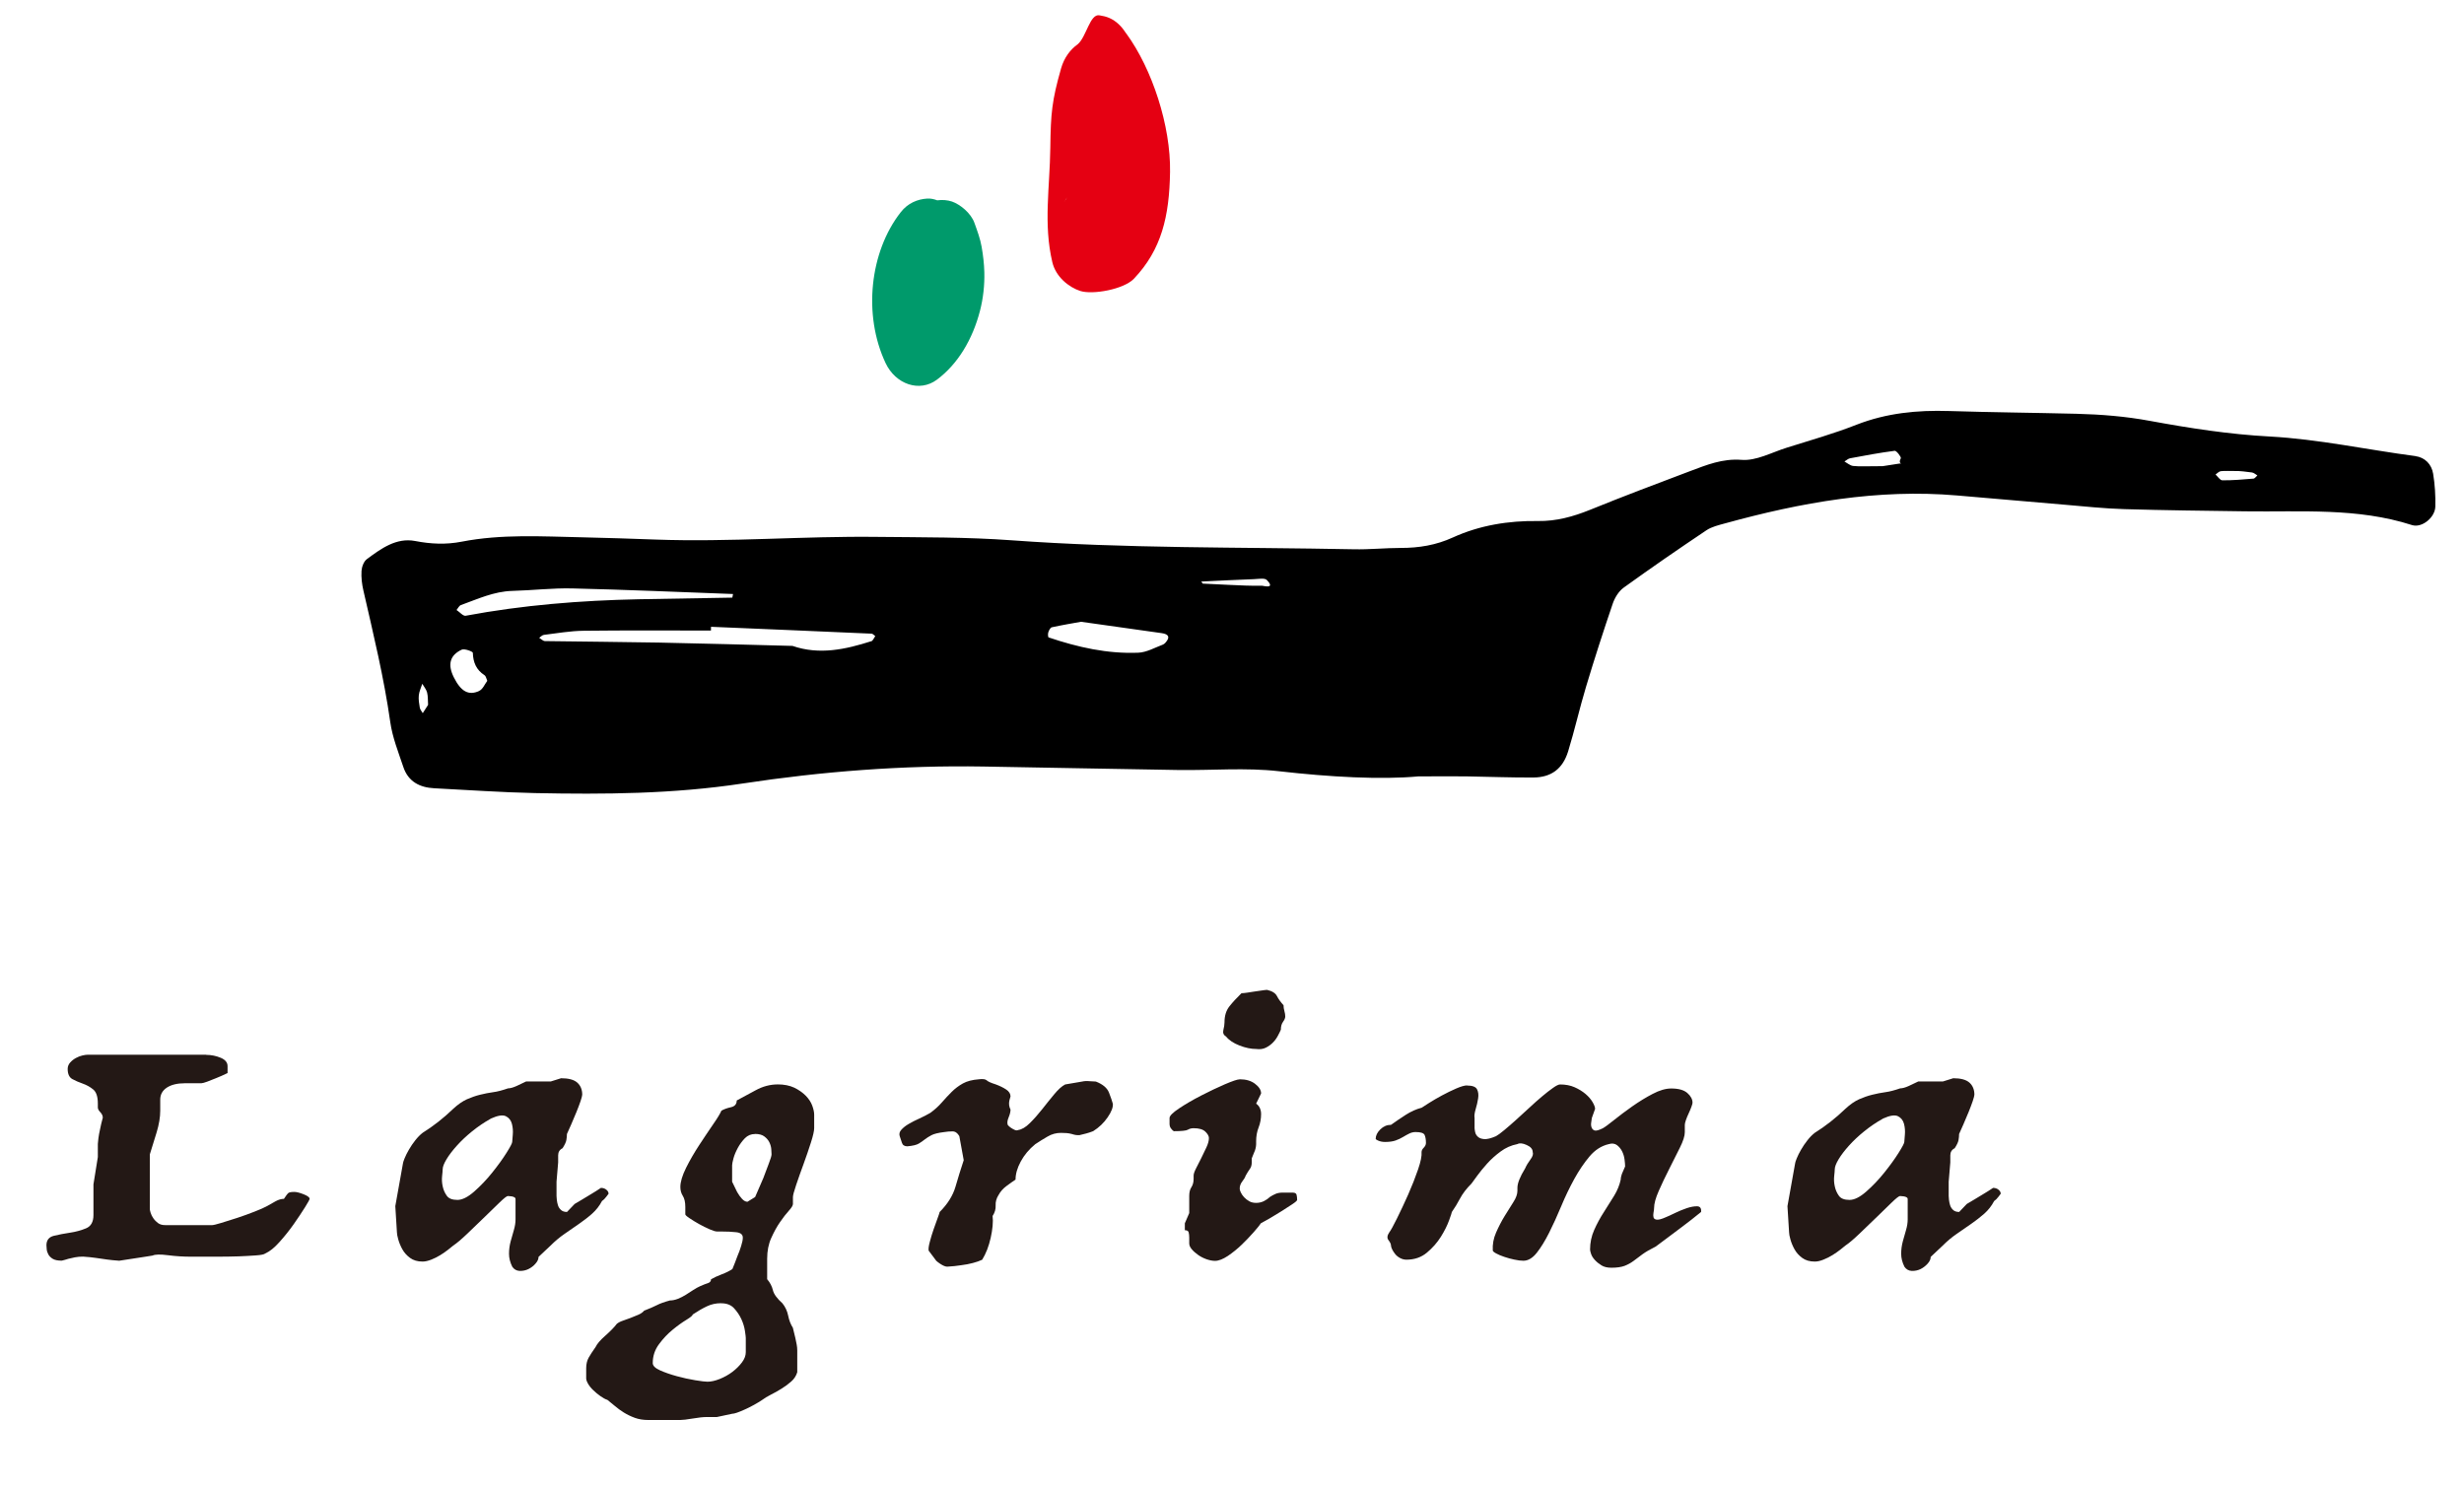 <?xml version="1.0" encoding="UTF-8"?>
<svg xmlns="http://www.w3.org/2000/svg" version="1.1" viewBox="0 0 348 210">
  <defs>
    <style>
      .cls-1 {
        fill: #009a6b;
      }

      .cls-2 {
        fill: #231815;
      }

      .cls-3 {
        fill: #e50012;
      }
    </style>
  </defs>
  <!-- Generator: Adobe Illustrator 28.6.0, SVG Export Plug-In . SVG Version: 1.2.0 Build 709)  -->
  <g>
    <g id="_レイヤー_1" data-name="レイヤー_1">
      <g>
        <path d="M341.17,64.43c-6.87-.9-13.65-2.39-20.62-2.77-5.67-.3-11.33-1.18-16.92-2.21-3.45-.64-6.89-.91-10.36-1-6.01-.15-12.02-.2-18.02-.39-4.47-.14-8.8.28-13.03,1.93-3.23,1.27-6.59,2.22-9.9,3.26-2.1.66-4.28,1.87-6.34,1.71-2.73-.21-4.95.72-7.28,1.59-4.73,1.78-9.46,3.57-14.14,5.47-2.38.96-4.76,1.62-7.35,1.58-4.16-.06-8.23.6-12.01,2.32-2.38,1.09-4.79,1.48-7.35,1.48-2.21,0-4.43.24-6.64.19-16.12-.32-32.25-.09-48.35-1.27-6.3-.46-12.64-.41-18.96-.48-10.42-.13-20.83.76-31.25.38-3.48-.13-6.95-.24-10.43-.32-5.69-.12-11.39-.48-17.03.62-2.21.43-4.35.33-6.57-.1-2.65-.5-4.79,1.07-6.8,2.56-.44.32-.72,1.08-.76,1.66-.06.93.06,1.89.27,2.8,1.41,6.16,2.9,12.29,3.79,18.56.3,2.16,1.15,4.26,1.85,6.36.69,2.05,2.31,2.89,4.37,2.99,4.74.24,9.47.58,14.21.68,9.8.2,19.57.13,29.32-1.35,11.26-1.71,22.61-2.59,34.02-2.4,9.17.15,18.33.35,27.5.49,4.74.07,9.53-.36,14.21.17,7.26.83,14.48,1.22,19.75.73,3.59,0,5.17-.02,6.75,0,3.16.05,6.32.18,9.48.16,2.5-.02,4.12-1.21,4.89-3.68.93-3.02,1.62-6.11,2.53-9.13,1.18-3.93,2.44-7.83,3.76-11.71.29-.86.85-1.79,1.56-2.3,3.84-2.77,7.74-5.46,11.68-8.1.76-.51,1.74-.73,2.64-.98,10.72-2.95,21.57-4.9,32.77-3.94,5.04.43,10.08.88,15.12,1.3,2.83.24,5.67.55,8.51.63,5.69.17,11.38.23,17.08.31,7.89.11,15.83-.54,23.53,1.94,1.4.45,3.26-1.07,3.3-2.6.04-1.55-.06-3.13-.31-4.66-.22-1.33-1.15-2.3-2.52-2.48ZM59.71,100.74c-.14-.25-.37-.49-.42-.77-.1-.58-.2-1.18-.14-1.75.06-.56.32-1.09.49-1.63.23.41.57.79.68,1.23.14.56.1,1.16.14,1.75-.25.39-.51.78-.76,1.18ZM67.71,97.59c-1.54.72-2.62.08-3.62-1.92-.89-1.79-.57-3.11,1.12-3.9.39-.18,1.56.26,1.57.44.04,1.36.48,2.41,1.65,3.17.21.14.27.53.39.8-.37.48-.63,1.18-1.12,1.4ZM65.77,86.98c-.37.07-.85-.53-1.29-.81.2-.24.36-.61.62-.7,2.36-.85,4.65-1.93,7.25-2,2.83-.07,5.67-.42,8.5-.35,7.56.18,15.12.51,22.68.79-.03.17-.07.34-.1.51-4.41.07-8.82.14-13.23.23-8.2.17-16.36.82-24.43,2.33ZM123.04,90.58c-3.64,1.16-7.32,1.97-11.11.66-6.3-.16-12.6-.35-18.9-.47-5.35-.1-10.71-.13-16.06-.21-.27,0-.54-.3-.82-.46.22-.15.43-.39.67-.42,1.87-.23,3.74-.56,5.62-.58,5.99-.07,11.98-.03,17.97-.03,0-.18,0-.35.01-.53,7.56.32,15.11.63,22.67.97.18,0,.35.23.53.35-.19.25-.33.65-.57.73ZM164.85,90.45c-.15.24-.37.52-.62.61-1.14.43-2.29,1.09-3.46,1.14-4.36.18-8.56-.77-12.67-2.16-.09-.03-.12-.51-.04-.73.09-.27.28-.65.49-.7,1.47-.32,2.96-.57,4.13-.78,4.02.57,7.69,1.09,11.35,1.6.87.12,1.18.44.83,1.01ZM178.26,82.74c-1.55.03-3.1-.05-4.66-.12-1.24-.05-2.49-.12-3.73-.18-.07-.1-.14-.19-.21-.29,2.48-.12,4.97-.25,7.45-.34.62-.02,1.51-.2,1.82.13,1.26,1.31-.52.8-.68.8ZM268.09,65.51c-1.2.19-2.4.37-2.17.34-2.37,0-3.29.07-4.2-.03-.42-.05-.82-.41-1.22-.63.26-.15.5-.39.78-.45,2.1-.39,4.2-.79,6.32-1.06.25-.03.95.89.86,1.06-.28.54-.08.69.05.73.13,0,.09.02,0,0-.08,0-.19,0-.43.04ZM318.26,67.61c-1.46.12-2.92.25-4.39.24-.32,0-.64-.53-.96-.82.24-.16.47-.43.73-.47.58-.07,1.18-.02,2.55-.02.1,0,.99.07,1.86.2.27.04.52.27.77.42-.19.16-.37.44-.57.46Z"/>
        <g>
          <path class="cls-2" d="M29.12,149.01c.72,0,1.4.14,2.05.41s.97.67.97,1.18v.98c-.57.28-1.11.52-1.62.72-.41.17-.82.33-1.24.49-.41.15-.7.23-.85.23h-2.32c-1.08,0-1.93.21-2.55.62-.62.41-.93.98-.93,1.7v1.55c0,.93-.17,1.94-.5,3.04-.34,1.1-.66,2.15-.97,3.14v7.73c0,.1.04.28.12.54.08.26.21.52.39.77.18.26.4.48.66.67.26.19.59.28,1,.28h6.64c.16,0,.58-.1,1.28-.31.7-.21,1.46-.45,2.28-.72.82-.27,1.64-.57,2.43-.88.8-.31,1.38-.57,1.74-.77.41-.24.82-.47,1.24-.7.41-.22.8-.33,1.16-.33.31-.48.53-.76.66-.85.13-.08.4-.13.81-.13.31,0,.75.11,1.31.33.56.22.85.44.85.64,0,.1-.22.51-.66,1.21-.44.7-.96,1.49-1.58,2.37-.62.88-1.29,1.72-2.01,2.52-.72.81-1.39,1.35-2.01,1.62-.15.14-.61.23-1.35.28-.75.05-1.53.1-2.36.13-.93.03-1.99.05-3.17.05h-3.63c-1.08,0-2.16-.07-3.25-.21-1.08-.14-1.8-.12-2.16.05l-1,.16-3.71.57c-.15,0-.48-.03-.96-.08-.49-.05-1.02-.12-1.59-.21-.57-.09-1.09-.15-1.58-.21-.49-.05-.81-.08-.97-.08-.41,0-.8.03-1.16.1-.36.07-.67.14-.93.21-.31.1-.62.19-.93.26-.57,0-.99-.09-1.27-.26-.28-.17-.49-.38-.62-.62s-.21-.48-.23-.72c-.03-.24-.04-.43-.04-.57,0-.72.35-1.17,1.04-1.34.7-.17,1.46-.32,2.28-.44.82-.12,1.58-.33,2.28-.62s1.04-.92,1.04-1.88v-4.33l.62-3.86v-1.85c0-.14.03-.4.08-.8.05-.39.13-.82.23-1.26.1-.52.23-1.06.39-1.65,0-.27-.12-.53-.35-.77-.23-.24-.35-.46-.35-.67v-.57c0-.96-.22-1.62-.66-1.98s-.93-.63-1.47-.82-1.03-.4-1.47-.64c-.44-.24-.66-.72-.66-1.44,0-.34.12-.64.35-.9.23-.26.5-.47.81-.64.31-.17.62-.29.93-.36.31-.07.54-.1.7-.1h16.77Z"/>
          <path class="cls-2" d="M79.21,152.31c1.08,0,1.85.2,2.32.62.46.41.7.98.7,1.7,0,.14-.08.44-.23.9-.16.46-.35.98-.58,1.54-.23.57-.48,1.14-.73,1.73-.26.58-.46,1.05-.62,1.39,0,.27-.03.56-.08.85-.05.29-.23.68-.54,1.16-.41.2-.62.54-.62,1v1l-.23,2.73v2.01c0,.1.01.28.04.54.03.26.08.52.16.77.08.26.22.48.43.67.2.19.49.28.85.28l1.08-1.13c.31-.17.67-.39,1.08-.64.41-.26.82-.51,1.24-.75.46-.27.93-.57,1.39-.88.31,0,.57.09.77.26.21.17.31.36.31.57l-.31.41c-.21.28-.41.48-.62.62-.36.69-.83,1.28-1.39,1.78s-1.19.98-1.85,1.44c-.67.46-1.35.94-2.05,1.42s-1.35,1.03-1.97,1.65l-1.7,1.6c0,.31-.14.63-.43.95-.28.33-.62.58-1,.77-.39.19-.8.27-1.24.26-.44-.02-.79-.22-1.04-.59-.31-.62-.46-1.23-.46-1.83s.08-1.19.23-1.75c.15-.57.31-1.11.46-1.62.15-.51.23-1.01.23-1.49v-2.89c0-.17-.18-.29-.54-.36-.21-.03-.39-.05-.54-.05s-.54.3-1.16.9c-.62.6-1.33,1.29-2.12,2.06-.8.77-1.61,1.56-2.43,2.34-.83.79-1.49,1.36-2.01,1.7-.16.14-.4.33-.73.59-.33.26-.7.51-1.08.75-.39.24-.81.46-1.27.64s-.88.28-1.24.28c-.72,0-1.31-.17-1.78-.52-.46-.34-.83-.75-1.08-1.21-.26-.46-.45-.93-.58-1.39-.13-.46-.19-.8-.19-1l-.23-3.71,1.08-6.03c0-.1.08-.34.23-.72.15-.38.36-.79.62-1.24.26-.45.55-.88.89-1.31s.68-.78,1.04-1.06c1.49-.93,2.94-2.06,4.33-3.4.67-.62,1.31-1.06,1.93-1.34.62-.27,1.24-.49,1.86-.64.62-.16,1.24-.27,1.85-.36.62-.08,1.31-.27,2.09-.54.31,0,.71-.11,1.2-.33.49-.22.94-.44,1.35-.64h3.48l1.47-.46ZM69.32,158.02c-.93.52-1.8,1.11-2.63,1.78-.83.67-1.55,1.35-2.16,2.03-.62.69-1.11,1.33-1.47,1.93-.36.6-.54,1.07-.54,1.42,0,.17-.03.49-.08.95-.05.46-.03.95.08,1.44.1.5.3.95.58,1.34.28.4.78.59,1.51.59.67,0,1.46-.39,2.36-1.18.9-.79,1.75-1.68,2.55-2.68.8-1,1.47-1.92,2.01-2.78.54-.86.81-1.37.81-1.55,0-.14.03-.47.08-1,.05-.53.01-1.05-.12-1.55-.13-.5-.41-.86-.85-1.08-.44-.22-1.15-.11-2.12.33Z"/>
          <path class="cls-2" d="M109.81,153.18c.93,0,1.71.16,2.36.46.64.31,1.18.69,1.62,1.13.44.45.75.92.93,1.42.18.5.27.92.27,1.26v1.91c0,.38-.15,1.06-.46,2.03-.31.98-.66,1.99-1.04,3.04-.39,1.05-.73,2.03-1.04,2.94-.31.91-.46,1.49-.46,1.73v.98c0,.2-.19.52-.58.95-.39.43-.8.96-1.24,1.6-.44.63-.85,1.38-1.24,2.24-.39.86-.58,1.84-.58,2.94v2.89c.41.48.68,1,.81,1.55.13.55.58,1.17,1.35,1.86.41.51.68,1.1.81,1.75.13.65.35,1.22.66,1.7.16.62.27,1.1.35,1.44.08.34.14.65.19.93.05.27.08.55.08.82v3.09c-.16.52-.44.95-.85,1.31-.41.36-.86.7-1.35,1-.49.31-.99.59-1.51.85-.51.26-.93.51-1.24.75-.72.48-1.53.93-2.43,1.34-.9.41-1.51.62-1.82.62l-2.16.46h-1.47c-.46,0-1.11.07-1.93.21-.83.14-1.42.21-1.78.21h-4.48c-.72,0-1.36-.1-1.93-.31-.57-.21-1.08-.46-1.55-.75-.46-.29-.89-.6-1.27-.93-.39-.33-.73-.61-1.04-.85-.31-.1-.64-.28-1-.54-.36-.26-.7-.53-1-.83-.31-.29-.55-.59-.73-.9-.18-.31-.27-.57-.27-.77v-1.44c0-.58.12-1.08.35-1.49.23-.41.56-.91.97-1.49.21-.45.67-.99,1.39-1.62.72-.64,1.26-1.19,1.62-1.67.21-.17.49-.32.85-.44.36-.12.72-.25,1.08-.39.36-.14.72-.28,1.08-.44.36-.15.65-.35.85-.59.72-.28,1.31-.53,1.78-.77.46-.24,1.08-.46,1.86-.67.36,0,.73-.08,1.12-.23.39-.16.76-.34,1.12-.57.36-.22.71-.45,1.04-.67.33-.22.66-.4.97-.54.46-.21.84-.35,1.12-.44.28-.09.43-.27.43-.54.41-.24.91-.47,1.51-.7.59-.22,1.09-.47,1.51-.75.26-.62.49-1.22.7-1.8.21-.48.39-.97.54-1.47.16-.5.23-.88.23-1.16,0-.45-.31-.7-.93-.77-.62-.07-1.31-.1-2.09-.1h-.62c-.21,0-.56-.1-1.04-.31-.49-.21-.99-.46-1.51-.75-.52-.29-.97-.57-1.35-.83-.39-.26-.58-.44-.58-.54v-1.03c0-.69-.12-1.21-.35-1.57-.23-.36-.35-.78-.35-1.26,0-.72.27-1.62.81-2.71.54-1.08,1.16-2.15,1.86-3.22.7-1.06,1.35-2.04,1.97-2.94.62-.89,1-1.53,1.16-1.91.36-.21.81-.37,1.35-.49.54-.12.81-.44.81-.95.77-.41,1.66-.89,2.67-1.44,1-.55,2.05-.83,3.13-.83ZM101.85,184.09c-.72,0-1.39.14-2.01.44-.62.29-1.29.68-2.01,1.16,0,.14-.3.39-.89.75-.59.36-1.24.82-1.93,1.39-.7.57-1.34,1.24-1.93,2.04-.59.79-.89,1.68-.89,2.68,0,.38.35.72,1.04,1.03.7.31,1.48.58,2.36.82.87.24,1.74.43,2.59.57.85.14,1.43.21,1.74.21.51,0,1.09-.13,1.74-.39.64-.26,1.24-.59,1.78-1,.54-.41.99-.86,1.35-1.34.36-.48.54-.96.54-1.44v-2.01c0-.14-.04-.47-.12-1-.08-.53-.24-1.08-.5-1.65-.26-.57-.61-1.08-1.04-1.55s-1.04-.7-1.82-.7ZM106.64,160.19c-.57,0-1.04.2-1.43.59-.39.4-.72.85-1,1.36-.28.52-.49,1.01-.62,1.49-.13.48-.19.81-.19.98v2.32c.26.55.49,1.03.7,1.44.21.38.44.7.7.98.26.28.51.41.77.41l1.08-.67c.41-.96.8-1.86,1.16-2.68.26-.69.51-1.37.77-2.04.26-.67.39-1.11.39-1.31,0-.17-.01-.42-.04-.75-.03-.33-.12-.64-.27-.95-.15-.31-.39-.58-.7-.82-.31-.24-.75-.36-1.31-.36Z"/>
          <path class="cls-2" d="M138.24,152.46c.57-.07.94-.02,1.12.15.18.17.6.36,1.27.57.57.21,1.06.45,1.47.72.41.27.62.6.62.98-.05.17-.1.36-.16.57-.1.45-.05.88.16,1.29,0,.31-.09.68-.27,1.11-.18.43-.22.78-.12,1.06.1.14.26.27.46.41.16.1.32.2.5.28.18.09.35.1.5.03.51-.07,1.07-.39,1.66-.98.59-.58,1.17-1.24,1.74-1.96.57-.72,1.13-1.43,1.7-2.11.57-.69,1.08-1.15,1.55-1.39l2.4-.41c.31-.07.66-.09,1.04-.05.39.03.68.05.89.05.98.38,1.6.9,1.86,1.57.26.67.44,1.19.54,1.57.05.48-.19,1.12-.73,1.91-.54.79-1.22,1.44-2.05,1.96-.36.14-.7.25-1,.33s-.62.16-.93.23c-.26,0-.45,0-.58-.03s-.3-.06-.5-.13c-.26-.07-.5-.11-.73-.13-.23-.02-.5-.03-.81-.03-.67,0-1.3.17-1.89.52-.59.34-1.17.7-1.74,1.08-.88.72-1.56,1.54-2.05,2.45-.49.91-.73,1.76-.73,2.55-.36.24-.79.54-1.27.9-.49.36-.86.78-1.12,1.26-.31.48-.45.98-.42,1.49.03.52-.12,1.01-.43,1.49.05.41.05.88,0,1.42-.05.53-.14,1.09-.27,1.67s-.3,1.14-.5,1.67c-.21.53-.44,1-.7,1.42-.36.17-.8.33-1.31.46-.52.14-1.06.24-1.62.31-.62.1-1.29.17-2.01.21-.26,0-.59-.14-1-.41-.21-.14-.39-.28-.54-.41l-1.08-1.44c-.05-.24,0-.65.16-1.24.15-.58.33-1.18.54-1.78.2-.6.4-1.14.58-1.62.18-.48.27-.76.27-.82,1.13-1.13,1.88-2.33,2.24-3.58.36-1.25.75-2.5,1.16-3.74l-.62-3.4c-.26-.45-.58-.67-.96-.67s-.79.03-1.2.1c-.83.1-1.42.25-1.78.44-.36.19-.67.39-.93.59-.26.21-.54.4-.85.59-.31.19-.85.32-1.62.39-.41,0-.67-.17-.77-.51s-.21-.65-.31-.93c-.1-.31-.03-.61.23-.9.26-.29.6-.57,1.04-.82.44-.26.94-.52,1.51-.77.56-.26,1.08-.52,1.55-.8.62-.45,1.16-.94,1.62-1.47.46-.53.93-1.03,1.39-1.49.46-.46.99-.86,1.58-1.19.59-.33,1.35-.52,2.28-.59Z"/>
          <path class="cls-2" d="M175.1,152.46c.88,0,1.6.21,2.16.64.56.43.85.88.85,1.36l-.7,1.44c.31.21.51.5.62.88.05.17.08.36.08.57,0,.69-.12,1.32-.35,1.91-.23.58-.35,1.24-.35,1.96v.41c0,.17-.03.37-.08.59-.05.22-.13.44-.23.64-.1.24-.21.5-.31.77v.57c0,.38-.09.69-.27.93-.18.24-.37.55-.58.93-.1.28-.27.56-.5.85-.23.29-.35.63-.35,1,0,.14.05.32.16.54.1.22.26.45.46.67.2.22.45.41.73.57s.61.23.97.23c.41,0,.79-.09,1.12-.26s.6-.36.81-.57c.26-.17.53-.32.81-.44.28-.12.6-.18.96-.18h1.47c.31,0,.49.1.54.31s.08.45.08.72c0,.1-.23.31-.7.62-.46.31-.98.64-1.55,1-.57.36-1.13.7-1.7,1.03-.57.33-.95.54-1.16.64-.15.24-.49.65-1,1.24-.52.59-1.08,1.18-1.7,1.78-.62.6-1.28,1.13-1.97,1.6-.7.46-1.3.7-1.82.7-.36,0-.76-.08-1.2-.23-.44-.16-.84-.36-1.2-.62-.36-.26-.66-.52-.89-.8-.23-.27-.35-.55-.35-.82v-.83c0-.27-.03-.51-.08-.72s-.23-.31-.54-.31v-.98l.62-1.44v-2.42c0-.51.1-.93.31-1.24.2-.31.31-.7.31-1.18v-.46c0-.24.12-.58.35-1.03.23-.45.48-.93.73-1.44.26-.52.5-1.02.73-1.52.23-.5.35-.93.35-1.31,0-.27-.17-.58-.5-.9-.34-.33-.89-.49-1.66-.49-.31,0-.58.07-.81.21-.23.14-.89.21-1.97.21-.1-.03-.21-.12-.31-.26-.21-.21-.31-.46-.31-.77v-.83c0-.31.45-.76,1.35-1.36.9-.6,1.93-1.2,3.09-1.8,1.16-.6,2.28-1.13,3.36-1.6,1.08-.46,1.78-.7,2.09-.7ZM175.34,140.3c.21,0,.48-.03.81-.08.33-.05.68-.1,1.04-.16.36-.05.71-.1,1.04-.15.33-.05.58-.08.73-.08.72.17,1.18.46,1.39.88.21.41.52.84.93,1.29,0,.27.04.55.12.82.08.28.12.53.12.77,0,.21-.1.46-.31.75-.21.29-.31.66-.31,1.11-.1.24-.24.53-.43.88-.18.34-.41.66-.7.95-.28.29-.62.53-1,.72-.39.19-.84.25-1.35.18-.72,0-1.51-.16-2.36-.49-.85-.33-1.48-.75-1.89-1.26-.36-.21-.49-.52-.39-.93.1-.41.16-.77.16-1.08,0-.93.23-1.68.7-2.27.46-.58,1.03-1.2,1.7-1.85Z"/>
          <path class="cls-2" d="M207.18,153.34c.77,0,1.25.18,1.43.54.18.36.23.79.15,1.29-.08.5-.19,1-.35,1.52-.15.52-.21.93-.15,1.24v1.44c0,.1.03.28.08.54.05.26.18.48.39.67.2.19.5.3.89.33.39.03.94-.1,1.66-.41.26-.14.64-.42,1.16-.85.52-.43,1.07-.91,1.66-1.44.59-.53,1.21-1.1,1.86-1.7.64-.6,1.25-1.14,1.82-1.62.57-.48,1.08-.88,1.55-1.21.46-.33.8-.49,1-.49.77,0,1.46.13,2.05.39.59.26,1.11.58,1.55.95.44.38.77.76,1,1.16s.35.71.35.95l-.46,1.29c0,.1-.03.29-.08.57-.05.28-.04.52.04.75.08.22.22.37.43.44.2.07.59-.03,1.16-.31.31-.17.85-.57,1.62-1.19.77-.62,1.62-1.25,2.55-1.91.93-.65,1.88-1.24,2.86-1.75.98-.52,1.86-.77,2.63-.77,1.03,0,1.79.21,2.28.64.49.43.73.89.73,1.37,0,.1-.05.3-.16.59s-.23.6-.39.93c-.16.33-.28.64-.39.95s-.15.53-.15.67v1.03c0,.52-.23,1.25-.7,2.19-.46.94-.97,1.95-1.51,3.01-.54,1.06-1.03,2.09-1.47,3.09-.44,1-.66,1.8-.66,2.42,0,.17-.03.39-.08.64-.05.26-.05.48,0,.67.05.19.21.3.46.33.26.03.7-.08,1.31-.36.26-.1.67-.29,1.24-.57.57-.27,1.13-.51,1.7-.7.57-.19,1.06-.27,1.47-.26.41.02.59.28.54.8-.93.76-1.8,1.44-2.63,2.06-.72.55-1.44,1.09-2.16,1.62-.72.53-1.26.94-1.62,1.21-.77.38-1.39.74-1.86,1.08-.46.34-.89.66-1.27.95-.39.29-.81.52-1.28.7-.46.17-1.08.26-1.85.26-.57,0-1.03-.11-1.39-.33-.36-.22-.67-.47-.93-.75-.26-.28-.44-.56-.54-.85-.1-.29-.15-.51-.15-.64,0-.96.19-1.88.58-2.76.39-.88.84-1.71,1.35-2.5.51-.79,1-1.57,1.47-2.34s.77-1.54.93-2.29c0-.14.02-.31.08-.51.05-.21.13-.41.23-.62.1-.24.21-.48.31-.72,0-.24-.03-.57-.08-.98-.05-.41-.17-.8-.35-1.16-.18-.36-.43-.65-.73-.88-.31-.22-.7-.27-1.16-.13-1.03.24-1.93.82-2.7,1.73-.77.91-1.49,1.98-2.16,3.19-.67,1.22-1.29,2.51-1.85,3.86-.57,1.36-1.13,2.6-1.7,3.73-.57,1.13-1.15,2.08-1.74,2.83-.59.75-1.23,1.13-1.89,1.13-.36,0-.79-.05-1.28-.16-.49-.1-.96-.23-1.43-.39-.46-.15-.85-.32-1.16-.49-.31-.17-.46-.31-.46-.41-.05-.86.1-1.7.46-2.52.36-.82.76-1.6,1.2-2.32.44-.72.85-1.38,1.24-1.98.39-.6.58-1.14.58-1.62v-.41c0-.65.36-1.56,1.08-2.73.2-.45.46-.88.77-1.29.31-.41.41-.76.31-1.03,0-.41-.28-.75-.85-1-.57-.26-1-.3-1.31-.13-.88.17-1.67.52-2.39,1.06-.72.53-1.35,1.1-1.89,1.7-.54.6-1,1.17-1.39,1.7-.39.53-.66.9-.81,1.11-.72.72-1.26,1.43-1.62,2.11-.36.69-.75,1.32-1.16,1.91,0,.07-.13.46-.39,1.18-.26.72-.64,1.49-1.16,2.32-.52.83-1.17,1.57-1.97,2.24-.8.67-1.76,1-2.9,1-.31,0-.61-.08-.89-.23-.28-.15-.52-.34-.7-.57-.18-.22-.32-.45-.43-.67-.1-.22-.16-.4-.16-.54,0-.2-.12-.45-.35-.75-.23-.29-.19-.66.12-1.11.21-.27.57-.93,1.08-1.96.51-1.03,1.04-2.16,1.58-3.37.54-1.22,1-2.4,1.39-3.53.39-1.13.55-1.96.5-2.47,0-.21.1-.41.31-.62.2-.21.31-.43.31-.67,0-.48-.07-.86-.19-1.13-.13-.27-.55-.41-1.27-.41-.31,0-.61.07-.89.21-.28.14-.58.3-.89.49-.31.19-.66.35-1.04.49-.39.14-.89.21-1.51.21-.36,0-.7-.07-1-.21-.16-.07-.26-.14-.31-.21,0-.48.22-.93.66-1.36.44-.43.94-.64,1.51-.64.67-.48,1.36-.95,2.09-1.42.72-.46,1.47-.8,2.24-1,.16-.1.5-.33,1.04-.67.54-.34,1.15-.7,1.82-1.06.67-.36,1.34-.69,2.01-.98.67-.29,1.19-.44,1.55-.44Z"/>
          <path class="cls-2" d="M275.83,152.31c1.08,0,1.85.2,2.32.62.46.41.7.98.7,1.7,0,.14-.08.44-.23.9-.16.46-.35.98-.58,1.54-.23.57-.48,1.14-.73,1.73-.26.58-.46,1.05-.62,1.39,0,.27-.03.56-.08.85-.05.29-.23.68-.54,1.16-.41.2-.62.54-.62,1v1l-.23,2.73v2.01c0,.1.01.28.04.54.03.26.08.52.16.77s.22.48.43.67c.2.19.49.28.85.28l1.08-1.13c.31-.17.67-.39,1.08-.64.41-.26.82-.51,1.24-.75.46-.27.93-.57,1.39-.88.31,0,.57.09.77.26.21.17.31.36.31.57l-.31.41c-.21.28-.41.48-.62.62-.36.69-.83,1.28-1.39,1.78-.57.5-1.19.98-1.85,1.44-.67.46-1.35.94-2.05,1.42s-1.35,1.03-1.97,1.65l-1.7,1.6c0,.31-.14.63-.43.95s-.62.58-1,.77c-.39.19-.8.27-1.24.26-.44-.02-.79-.22-1.04-.59-.31-.62-.46-1.23-.46-1.83s.08-1.19.23-1.75c.15-.57.31-1.11.46-1.62.15-.51.23-1.01.23-1.49v-2.89c0-.17-.18-.29-.54-.36-.21-.03-.39-.05-.54-.05s-.54.3-1.16.9c-.62.6-1.33,1.29-2.12,2.06-.8.77-1.61,1.56-2.43,2.34-.83.79-1.49,1.36-2.01,1.7-.16.14-.4.33-.73.59-.33.26-.7.51-1.08.75-.39.24-.81.46-1.27.64-.46.19-.88.28-1.24.28-.72,0-1.31-.17-1.78-.52-.46-.34-.83-.75-1.08-1.21-.26-.46-.45-.93-.58-1.39-.13-.46-.19-.8-.19-1l-.23-3.71,1.08-6.03c0-.1.08-.34.23-.72.15-.38.36-.79.62-1.24.26-.45.55-.88.89-1.31.33-.43.68-.78,1.04-1.06,1.49-.93,2.94-2.06,4.33-3.4.67-.62,1.31-1.06,1.93-1.34.62-.27,1.24-.49,1.86-.64.62-.16,1.24-.27,1.85-.36.62-.08,1.31-.27,2.09-.54.31,0,.71-.11,1.2-.33.49-.22.94-.44,1.35-.64h3.48l1.47-.46ZM265.93,158.02c-.93.52-1.8,1.11-2.63,1.78-.83.67-1.55,1.35-2.16,2.03-.62.69-1.11,1.33-1.47,1.93-.36.6-.54,1.07-.54,1.42,0,.17-.03.49-.08.95-.05.46-.03.95.08,1.44.1.5.3.95.58,1.34.28.4.78.59,1.51.59.67,0,1.46-.39,2.36-1.18.9-.79,1.75-1.68,2.55-2.68.8-1,1.47-1.92,2.01-2.78.54-.86.81-1.37.81-1.55,0-.14.03-.47.08-1,.05-.53.01-1.05-.12-1.55s-.41-.86-.85-1.08c-.44-.22-1.15-.11-2.12.33Z"/>
        </g>
        <path class="cls-1" d="M138.65,34.91c-.21-1.2-.63-2.32-1.03-3.43-.5-1.4-2.04-2.62-3.17-3.01-.63-.21-1.37-.27-2.08-.17-.45-.17-.92-.28-1.4-.25-1.39.08-2.76.65-3.75,1.92-4.4,5.61-5.34,14.53-2.15,21.31,1.42,3.02,4.81,4.18,7.26,2.35,2.96-2.21,5.04-5.7,6.08-9.74.45-1.73.66-3.64.61-5.45-.03-1.17-.17-2.37-.37-3.51Z"/>
        <path class="cls-3" d="M159.1,4.76s-.07-.08-.11-.12c-.58-.92-1.34-1.67-2.31-2.1-.44-.19-.9-.3-1.37-.37-1.37-.31-1.88,3.07-3.1,4.08-1.05.75-1.91,1.88-2.35,3.41-1.3,4.57-1.46,6.35-1.52,11.19-.07,5.64-.99,10.77.28,16.17.49,2.1,2.35,3.56,3.94,4.08,1.76.57,6.18-.23,7.6-1.74,3.89-4.11,4.99-8.79,5.09-15.06.11-6.52-2.53-14.57-6.17-19.55ZM150.12,28.78c.11-.16.18-.28.26-.4,0,0,0,0,.01,0-.09.13-.19.26-.28.39ZM150.55,28.16s-.03.05-.05.07c-.03.04-.06.07-.09.11.13-.19.24-.35.3-.45-.05.09-.11.18-.16.27Z"/>
      </g>
    </g>
  </g>
</svg>